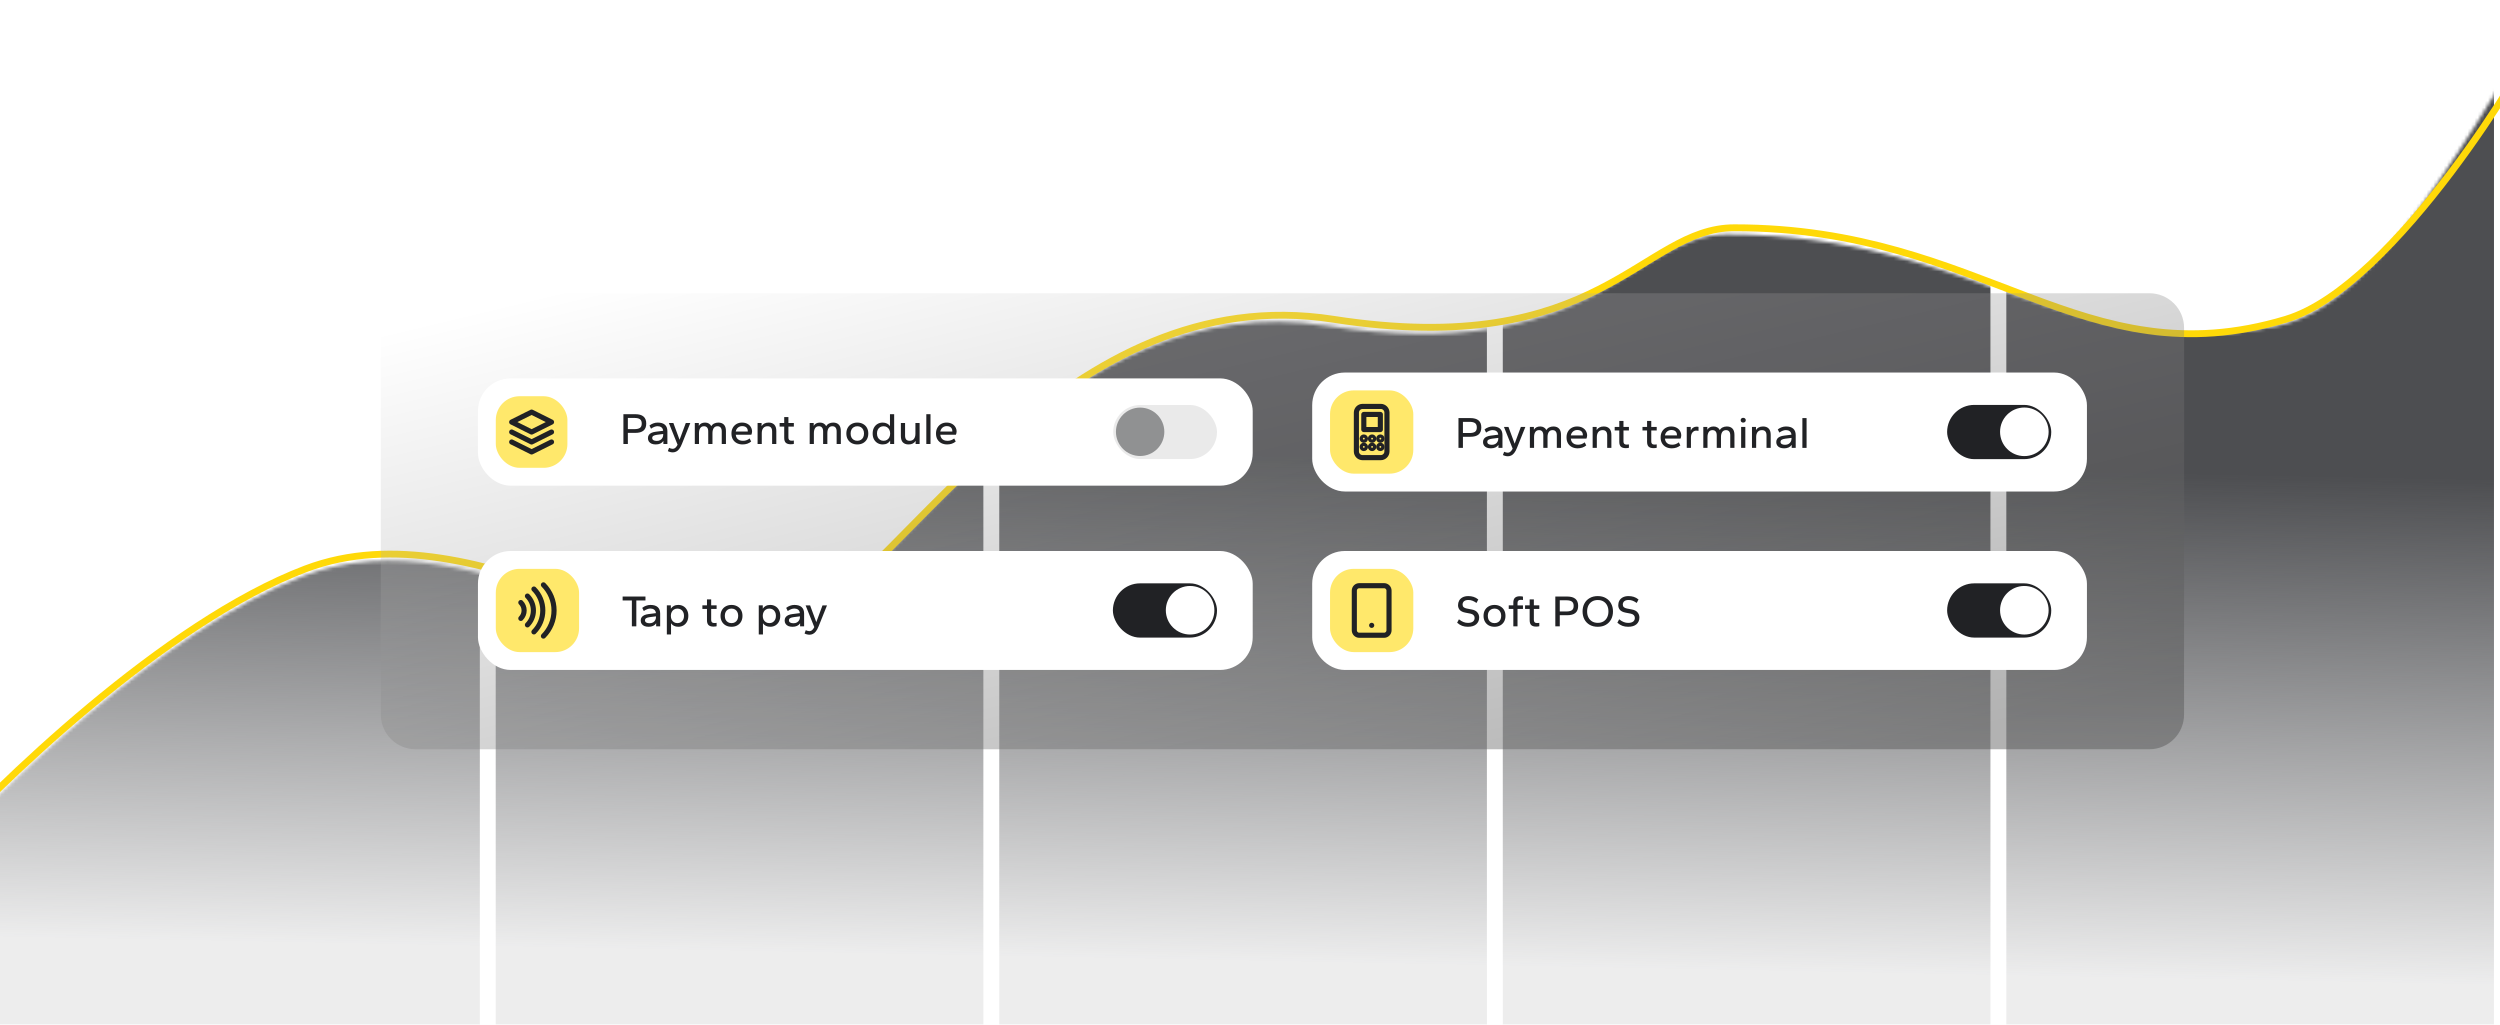 <svg fill="none" height="300" viewBox="0 0 732 300" width="732" xmlns="http://www.w3.org/2000/svg" xmlns:xlink="http://www.w3.org/1999/xlink"><filter id="a" color-interpolation-filters="sRGB" filterUnits="userSpaceOnUse" height="54.858" width="54.858" x="565.298" y="99.004"><feFlood flood-opacity="0" result="BackgroundImageFix"/><feColorMatrix in="SourceAlpha" result="hardAlpha" type="matrix" values="0 0 0 0 0 0 0 0 0 0 0 0 0 0 0 0 0 0 127 0"/><feOffset/><feGaussianBlur stdDeviation="10.159"/><feComposite in2="hardAlpha" operator="out"/><feColorMatrix type="matrix" values="0 0 0 0 0 0 0 0 0 0 0 0 0 0 0 0 0 0 0.06 0"/><feBlend in2="BackgroundImageFix" mode="normal" result="effect1_dropShadow_1043_28564"/><feBlend in="SourceGraphic" in2="effect1_dropShadow_1043_28564" mode="normal" result="shape"/></filter><filter id="b" color-interpolation-filters="sRGB" filterUnits="userSpaceOnUse" height="54.858" width="54.858" x="321.035" y="151.253"><feFlood flood-opacity="0" result="BackgroundImageFix"/><feColorMatrix in="SourceAlpha" result="hardAlpha" type="matrix" values="0 0 0 0 0 0 0 0 0 0 0 0 0 0 0 0 0 0 127 0"/><feOffset/><feGaussianBlur stdDeviation="10.159"/><feComposite in2="hardAlpha" operator="out"/><feColorMatrix type="matrix" values="0 0 0 0 0 0 0 0 0 0 0 0 0 0 0 0 0 0 0.06 0"/><feBlend in2="BackgroundImageFix" mode="normal" result="effect1_dropShadow_1043_28564"/><feBlend in="SourceGraphic" in2="effect1_dropShadow_1043_28564" mode="normal" result="shape"/></filter><filter id="c" color-interpolation-filters="sRGB" filterUnits="userSpaceOnUse" height="54.858" width="54.858" x="565.298" y="151.253"><feFlood flood-opacity="0" result="BackgroundImageFix"/><feColorMatrix in="SourceAlpha" result="hardAlpha" type="matrix" values="0 0 0 0 0 0 0 0 0 0 0 0 0 0 0 0 0 0 127 0"/><feOffset/><feGaussianBlur stdDeviation="10.159"/><feComposite in2="hardAlpha" operator="out"/><feColorMatrix type="matrix" values="0 0 0 0 0 0 0 0 0 0 0 0 0 0 0 0 0 0 0.06 0"/><feBlend in2="BackgroundImageFix" mode="normal" result="effect1_dropShadow_1043_28564"/><feBlend in="SourceGraphic" in2="effect1_dropShadow_1043_28564" mode="normal" result="shape"/></filter><linearGradient id="d" gradientUnits="userSpaceOnUse" x1="295.502" x2="298.363" y1="280.529" y2="131.972"><stop offset="0" stop-color="#4d4e51" stop-opacity=".1"/><stop offset="1" stop-color="#4d4e51"/></linearGradient><linearGradient id="e" gradientUnits="userSpaceOnUse" x1="136.431" x2="187.813" y1="91.307" y2="305.817"><stop offset="0" stop-opacity="0"/><stop offset="1"/></linearGradient><clipPath id="f"><path d="m0 0h732v300h-732z"/></clipPath><clipPath id="g"><path d="m148.653 119.497h14v14h-14z"/></clipPath><clipPath id="h"><path d="m570.116 118.555h30.489v15.885h-30.489z"/></clipPath><clipPath id="i"><path d="m148.653 173.521c0-1.923 1.56-3.483 3.484-3.483h13.933v17.417h-17.417z"/></clipPath><clipPath id="j"><path d="m325.853 170.804h30.489v15.885h-30.489z"/></clipPath><clipPath id="k"><path d="m392.917 173.521c0-1.923 1.559-3.483 3.483-3.483h13.933v17.417h-17.416z"/></clipPath><clipPath id="l"><path d="m570.116 170.804h30.489v15.885h-30.489z"/></clipPath><mask id="m" height="501" maskUnits="userSpaceOnUse" width="794" x="-21" y="0"><path d="m88.989 168.552c-40.927 15.591-90.137 63.34-109.626 85.266v246.346l793.271-5.227-25.892-494.476c-31.669 53.595-54.115 89.752-80.392 95.008-60.903 12.181-87.7-26.797-160.784-26.797-27.237 0-38.978 38.977-116.934 26.797-77.956-12.181-124.242 73.083-156.588 90.137-32.345 17.054-91.897-36.542-143.055-17.054z" fill="#d9d9d9"/></mask><g clip-path="url(#f)"><g fill="url(#d)" mask="url(#m)"><path d="m-2.289-20.051c0-7.732 7.289-14 16.281-14h110.221c8.992 0 16.282 6.268 16.282 14v490c0 7.732-7.29 14-16.282 14h-110.221c-8.992 0-16.281-6.268-16.281-14z"/><path d="m145.147-20.051c0-7.732 7.289-14 16.281-14h110.221c8.992 0 16.281 6.268 16.281 14v490c0 7.732-7.289 14-16.281 14h-110.221c-8.992 0-16.281-6.268-16.281-14z"/><path d="m292.582-20.051c0-7.732 7.29-14 16.282-14h110.22c8.992 0 16.282 6.268 16.282 14v490c0 7.732-7.29 14-16.282 14h-110.22c-8.992 0-16.282-6.268-16.282-14z"/><path d="m440.018-20.051c0-7.732 7.289-14 16.281-14h110.221c8.992 0 16.281 6.268 16.281 14v490c0 7.732-7.289 14-16.281 14h-110.221c-8.992 0-16.281-6.268-16.281-14z"/><path d="m587.453-20.051c0-7.732 7.29-14 16.282-14h110.221c8.992 0 16.281 6.268 16.281 14v490c0 7.732-7.289 14-16.281 14h-110.221c-8.992 0-16.282-6.268-16.282-14z"/></g><path d="m742.499 13.461c0-.552-.448-1-1-1-.553 0-1 .448-1 1zm-762.39 239.035c9.756-10.929 26.97-28.313 46.87-44.906 19.915-16.606 42.444-32.355 62.838-40.09l-.709-1.87c-20.71 7.855-43.444 23.776-63.41 40.424-19.981 16.66-37.265 34.114-47.081 45.11zm109.708-84.996c25.303-9.597 52.758-1.224 78.24 7.624 12.679 4.402 24.887 8.924 35.944 11.262 11.057 2.339 21.169 2.544 29.6-1.882l-.929-1.771c-7.812 4.101-17.357 4.002-28.257 1.697-10.899-2.306-22.946-6.767-35.702-11.196-25.388-8.815-53.528-17.495-79.605-7.604zm143.784 17.004c8.282-4.348 17.386-12.994 27.512-23.171 10.17-10.222 21.434-22.058 34.131-32.988 25.387-21.855 56.29-39.898 95.004-33.875l.307-1.976c-39.579-6.158-71.066 12.341-96.616 34.336-12.773 10.996-24.115 22.912-34.244 33.093-10.173 10.225-19.062 18.632-27.023 22.811zm156.647-90.034c39.347 6.121 62.082-.608 78.429-8.927 4.072-2.073 7.738-4.239 11.148-6.313 3.42-2.08 6.558-4.052 9.625-5.773 6.12-3.433 11.806-5.772 18.391-5.772v-2c-7.093 0-13.139 2.533-19.369 6.028-3.109 1.743-6.301 3.749-9.687 5.808-3.396 2.066-7.011 4.201-11.015 6.239-15.961 8.123-38.269 14.793-77.215 8.734zm117.593-26.785c36.485 0 61.75 11.105 85.517 20.061 23.781 8.961 46.064 15.76 76.25 6.693l-.575-1.915c-29.534 8.871-51.291 2.272-74.97-6.65-23.693-8.927-49.307-20.189-86.222-20.189zm161.767 26.754c8.309-2.496 17-8.703 25.32-16.528 8.339-7.841 16.388-17.386 23.408-26.672 7.022-9.289 13.03-18.34 17.283-25.206 2.127-3.433 3.818-6.324 4.98-8.431.581-1.052 1.034-1.917 1.345-2.559.154-.32.28-.597.369-.822.044-.112.085-.224.116-.329.024-.083.07-.247.07-.431h-2c0-.117.025-.182.011-.134-.007.025-.024.076-.056.156-.064.16-.166.389-.311.689-.289.597-.723 1.427-1.295 2.464-1.142 2.071-2.816 4.933-4.929 8.344-4.226 6.822-10.199 15.821-17.178 25.053-6.982 9.235-14.956 18.684-23.183 26.421-8.245 7.753-16.662 13.708-24.525 16.07z" fill="#ffd908"/><path d="m111.5 96.019c0-5.611 4.549-10.159 10.159-10.159h507.682c5.61 0 10.159 4.548 10.159 10.159v113.207c0 5.61-4.549 10.159-10.159 10.159h-507.682c-5.61 0-10.159-4.549-10.159-10.159z" fill="#fff" fill-opacity=".2"/><path d="m111.5 96.019c0-5.611 4.549-10.159 10.159-10.159h507.682c5.61 0 10.159 4.548 10.159 10.159v113.207c0 5.61-4.549 10.159-10.159 10.159h-507.682c-5.61 0-10.159-4.549-10.159-10.159z" fill="url(#e)" fill-opacity=".3"/><rect fill="#fff" height="31.416" rx="9.579" width="226.847" x="139.945" y="110.789"/><rect fill="#ffe86b" height="20.967" rx="6.967" width="20.967" x="145.17" y="116.014"/><g clip-path="url(#g)" stroke="#212225" stroke-linecap="round" stroke-linejoin="round" stroke-width="1.5"><path d="m149.82 129.414 5.833 2.917 5.833-2.917"/><path d="m155.653 120.664-5.833 2.917 5.833 2.916 5.833-2.916z"/><path d="m149.82 126.497 5.833 2.917 5.833-2.917"/></g><path d="m182.532 130.001v-8.726h3.474c1.071 0 1.873.227 2.404.68.54.452.81 1.14.81 2.063 0 .924-.27 1.612-.81 2.064-.531.444-1.333.667-2.404.667h-2.168v3.252zm1.306-4.35h1.92c.697 0 1.228-.117 1.594-.352.366-.244.548-.671.548-1.281 0-.609-.178-1.036-.535-1.28-.349-.243-.884-.365-1.607-.365h-1.92z" fill="#212225"/><path d="m192.003 130.132c-.453 0-.853-.07-1.202-.209-.339-.148-.605-.357-.797-.627-.191-.279-.287-.61-.287-.993 0-.392.096-.718.287-.98.192-.261.462-.466.81-.614.349-.148.745-.248 1.189-.3l2.168-.274c-.052-.462-.226-.802-.522-1.019-.296-.218-.662-.327-1.097-.327-.296 0-.606.061-.928.183-.313.113-.649.296-1.006.549l-.457-.928c.34-.27.714-.479 1.124-.627.409-.157.836-.235 1.28-.235.94 0 1.65.213 2.129.64s.718 1.058.718 1.894v3.736h-1.175v-.888c-.227.339-.532.596-.915.77-.374.166-.814.249-1.319.249zm.287-1.032c.41 0 .754-.083 1.032-.248.288-.166.501-.384.64-.654.148-.27.222-.553.222-.849v-.274l-1.828.235c-.453.061-.797.161-1.032.301-.235.13-.353.344-.353.64 0 .27.113.479.34.627.235.148.561.222.979.222z" fill="#212225"/><path d="m197.008 132.457c-.261 0-.522-.035-.784-.105-.261-.061-.487-.148-.679-.261l.353-.954c.183.088.361.153.535.196.174.053.34.079.497.079.191 0 .37-.039.535-.118.166-.078.322-.204.47-.379.157-.174.31-.405.458-.692l-2.548-6.361h1.32l1.815 4.911 1.816-4.911h1.319l-2.455 6.139c-.253.636-.523 1.132-.81 1.489-.279.357-.575.605-.888.745-.305.148-.623.222-.954.222z" fill="#212225"/><path d="m203.438 130.001v-6.139h1.176v.823c.174-.305.413-.54.718-.706.314-.165.688-.248 1.123-.248.436 0 .806.096 1.111.287.313.183.548.44.705.771.192-.348.466-.609.823-.784.357-.182.766-.274 1.228-.274.697 0 1.241.2 1.633.601.4.401.601 1.028.601 1.881v3.788h-1.228v-3.631c0-.549-.109-.945-.327-1.189-.209-.252-.518-.379-.927-.379-.479 0-.845.183-1.098.549-.243.366-.365.866-.365 1.502v3.148h-1.241v-3.631c0-.549-.109-.945-.327-1.189-.209-.252-.518-.379-.927-.379-.479 0-.841.183-1.084.549-.244.366-.366.866-.366 1.502v3.148z" fill="#212225"/><path d="m217.436 130.132c-.618 0-1.175-.122-1.672-.366-.487-.253-.875-.614-1.162-1.084-.288-.479-.431-1.063-.431-1.751 0-.653.135-1.219.405-1.698.278-.479.648-.849 1.11-1.11.47-.261.993-.392 1.567-.392.601 0 1.124.118 1.568.353s.784.553 1.019.953c.244.392.366.841.366 1.346 0 .148-.022.309-.066.483-.035.174-.082.314-.143.418h-4.572c.043.392.152.723.326.993.183.261.427.461.732.601.305.13.657.196 1.058.196.4 0 .753-.061 1.058-.183.313-.122.614-.292.901-.51l.444.902c-.339.278-.722.492-1.149.64-.418.139-.871.209-1.359.209zm-2.011-3.788h3.514c.008-.027.013-.048.013-.066 0-.017 0-.039 0-.065 0-.296-.061-.549-.183-.758-.122-.217-.305-.387-.549-.509s-.553-.183-.927-.183c-.305 0-.588.065-.849.196-.253.122-.471.3-.654.536-.174.226-.296.509-.365.849z" fill="#212225"/><path d="m221.82 130.001v-6.139h1.175v.914c.183-.322.449-.575.797-.758.348-.191.771-.287 1.267-.287.706 0 1.254.2 1.646.601.401.401.601 1.028.601 1.881v3.788h-1.228v-3.631c0-.549-.113-.945-.34-1.189-.217-.252-.553-.379-1.005-.379-.54 0-.958.183-1.254.549-.288.366-.431.866-.431 1.502v3.148z" fill="#212225"/><path d="m231.498 130.079c-.636 0-1.11-.148-1.424-.444-.305-.304-.457-.775-.457-1.41v-3.318h-1.346v-1.045h1.346v-1.751h1.228v1.751h1.593v1.045h-1.593v3.213c0 .305.074.536.222.692.148.148.374.222.679.222.105 0 .227-.004.366-.013.139-.008.248-.021.326-.039v.993c-.113.035-.256.061-.431.078-.165.018-.335.026-.509.026z" fill="#212225"/><path d="m237.076 130.001v-6.139h1.176v.823c.174-.305.413-.54.718-.706.314-.165.688-.248 1.124-.248.435 0 .805.096 1.11.287.313.183.548.44.705.771.192-.348.466-.609.823-.784.357-.182.766-.274 1.228-.274.697 0 1.241.2 1.633.601.4.401.601 1.028.601 1.881v3.788h-1.228v-3.631c0-.549-.109-.945-.327-1.189-.209-.252-.518-.379-.927-.379-.479 0-.845.183-1.097.549-.244.366-.366.866-.366 1.502v3.148h-1.241v-3.631c0-.549-.109-.945-.327-1.189-.209-.252-.518-.379-.927-.379-.479 0-.84.183-1.084.549s-.366.866-.366 1.502v3.148z" fill="#212225"/><path d="m251.022 130.132c-.627 0-1.184-.131-1.672-.392-.487-.27-.866-.645-1.136-1.124s-.405-1.04-.405-1.685c0-.644.135-1.206.405-1.685s.649-.849 1.136-1.11c.488-.27 1.045-.405 1.672-.405.636 0 1.193.135 1.672.405.488.261.867.631 1.137 1.11s.405 1.041.405 1.685c0 .645-.135 1.206-.405 1.685s-.649.854-1.137 1.124c-.479.261-1.036.392-1.672.392zm0-1.071c.392 0 .736-.088 1.032-.262s.523-.418.679-.731c.166-.322.249-.701.249-1.137 0-.435-.083-.809-.249-1.123-.156-.322-.383-.57-.679-.745-.296-.174-.64-.261-1.032-.261s-.736.087-1.032.261c-.296.175-.527.423-.692.745-.157.314-.235.688-.235 1.123 0 .436.078.815.235 1.137.165.313.396.557.692.731s.64.262 1.032.262z" fill="#212225"/><path d="m258.453 130.132c-.558 0-1.058-.131-1.502-.392-.445-.261-.797-.632-1.058-1.11-.253-.479-.379-1.045-.379-1.699 0-.661.126-1.227.379-1.698.261-.479.613-.849 1.058-1.11.444-.261.944-.392 1.502-.392.487 0 .914.096 1.28.287.366.183.649.432.849.745v-3.488h1.228v8.726h-1.176v-.98c-.191.331-.474.601-.849.81-.374.201-.818.301-1.332.301zm.248-1.071c.383 0 .718-.088 1.006-.262.287-.174.514-.418.679-.731.165-.322.248-.701.248-1.137 0-.435-.083-.809-.248-1.123-.165-.322-.392-.57-.679-.745-.288-.174-.619-.261-.993-.261-.383 0-.723.087-1.019.261-.287.175-.514.423-.679.745-.157.314-.235.688-.235 1.123 0 .436.082.815.248 1.137.165.313.392.557.679.731.288.174.618.262.993.262z" fill="#212225"/><path d="m266.022 130.132c-.706 0-1.259-.201-1.659-.601-.392-.401-.588-1.028-.588-1.881v-3.788h1.228v3.631c0 .549.109.949.326 1.202.227.244.566.366 1.019.366.54 0 .954-.183 1.241-.549.296-.366.444-.867.444-1.502v-3.148h1.228v6.139h-1.175v-.914c-.183.322-.449.579-.797.77-.349.183-.771.275-1.267.275z" fill="#212225"/><path d="m271.225 130.001v-8.726h1.227v8.726z" fill="#212225"/><path d="m277.327 130.132c-.618 0-1.176-.122-1.672-.366-.488-.253-.875-.614-1.163-1.084-.287-.479-.431-1.063-.431-1.751 0-.653.135-1.219.405-1.698.279-.479.649-.849 1.11-1.11.471-.261.993-.392 1.568-.392.601 0 1.123.118 1.567.353.445.235.784.553 1.019.953.244.392.366.841.366 1.346 0 .148-.022.309-.065.483-.035.174-.083.314-.144.418h-4.572c.044.392.153.723.327.993.183.261.427.461.731.601.305.13.658.196 1.058.196.401 0 .754-.061 1.058-.183.314-.122.614-.292.902-.51l.444.902c-.34.278-.723.492-1.15.64-.418.139-.87.209-1.358.209zm-2.012-3.788h3.514c.009-.027.013-.048.013-.066 0-.017 0-.039 0-.065 0-.296-.061-.549-.183-.758-.122-.217-.305-.387-.548-.509-.244-.122-.553-.183-.928-.183-.305 0-.588.065-.849.196-.252.122-.47.3-.653.536-.174.226-.296.509-.366.849z" fill="#212225"/><rect fill="#eaeaea" height="15.831" rx="7.915" width="30.385" x="325.954" y="118.581"/><circle cx="333.832" cy="126.432" fill="#909192" r="7.086"/><rect fill="#fff" height="34.833" rx="9.579" width="226.847" x="384.208" y="109.081"/><rect fill="#ffe86b" height="24.383" rx="6.967" width="24.383" x="389.433" y="114.306"/><path d="m397.149 120.812c0-1.003.812-1.815 1.814-1.815h5.323c1.002 0 1.815.812 1.815 1.815v11.371c0 1.002-.813 1.814-1.815 1.814h-5.323c-1.002 0-1.814-.812-1.814-1.814z" stroke="#212225" stroke-linecap="round" stroke-linejoin="round" stroke-width="1.5"/><path d="m399.326 121.352h4.839v4.419h-4.839z" stroke="#212225" stroke-linecap="round" stroke-linejoin="round" stroke-width="1.5"/><path d="m399.81 128.433c0 .267-.216.483-.484.483-.267 0-.484-.216-.484-.483 0-.268.217-.484.484-.484.268 0 .484.216.484.484z" stroke="#212225" stroke-linecap="round" stroke-linejoin="round" stroke-width="1.5"/><path d="m399.81 130.852c0 .267-.216.484-.484.484-.267 0-.484-.217-.484-.484s.217-.484.484-.484c.268 0 .484.217.484.484z" stroke="#212225" stroke-linecap="round" stroke-linejoin="round" stroke-width="1.5"/><path d="m402.23 128.433c0 .267-.217.483-.484.483-.268 0-.484-.216-.484-.483 0-.268.216-.484.484-.484.267 0 .484.216.484.484z" stroke="#212225" stroke-linecap="round" stroke-linejoin="round" stroke-width="1.5"/><path d="m402.23 130.852c0 .267-.217.484-.484.484-.268 0-.484-.217-.484-.484s.216-.484.484-.484c.267 0 .484.217.484.484z" stroke="#212225" stroke-linecap="round" stroke-linejoin="round" stroke-width="1.5"/><path d="m404.649 128.433c0 .267-.217.483-.484.483s-.484-.216-.484-.483c0-.268.217-.484.484-.484s.484.216.484.484z" stroke="#212225" stroke-linecap="round" stroke-linejoin="round" stroke-width="1.5"/><path d="m404.649 130.852c0 .267-.217.484-.484.484s-.484-.217-.484-.484.217-.484.484-.484.484.217.484.484z" stroke="#212225" stroke-linecap="round" stroke-linejoin="round" stroke-width="1.5"/><g fill="#212225"><path d="m427.041 131.141v-8.726h3.474c1.071 0 1.872.227 2.404.68.54.452.809 1.14.809 2.063s-.269 1.611-.809 2.064c-.532.444-1.333.666-2.404.666h-2.168v3.253zm1.306-4.35h1.92c.697 0 1.228-.117 1.594-.352.365-.244.548-.671.548-1.281 0-.609-.178-1.036-.535-1.28-.349-.244-.884-.365-1.607-.365h-1.92z"/><path d="m436.512 131.272c-.453 0-.854-.07-1.202-.209-.34-.148-.605-.357-.797-.627-.191-.279-.287-.61-.287-.993 0-.392.096-.719.287-.98.192-.261.462-.466.81-.614s.745-.248 1.189-.3l2.168-.275c-.052-.461-.226-.801-.522-1.018-.296-.218-.662-.327-1.098-.327-.296 0-.605.061-.927.183-.314.113-.649.296-1.006.549l-.457-.928c.34-.27.714-.479 1.123-.627.41-.157.836-.235 1.28-.235.941 0 1.651.213 2.13.64s.718 1.058.718 1.894v3.736h-1.176v-.888c-.226.339-.531.596-.914.77-.374.166-.814.249-1.319.249zm.287-1.032c.409 0 .753-.083 1.032-.249.287-.165.501-.383.64-.653.148-.27.222-.553.222-.849v-.274l-1.829.235c-.452.061-.796.161-1.031.301-.236.13-.353.344-.353.64 0 .27.113.479.339.627.236.148.562.222.98.222z"/><path d="m441.517 133.597c-.261 0-.523-.035-.784-.105-.261-.061-.488-.148-.679-.261l.353-.954c.182.087.361.153.535.196.174.053.34.079.496.079.192 0 .371-.039.536-.118.165-.078.322-.205.47-.379.157-.174.309-.405.457-.692l-2.547-6.361h1.32l1.815 4.911 1.816-4.911h1.319l-2.456 6.139c-.252.636-.522 1.132-.809 1.489-.279.357-.575.605-.889.745-.304.148-.622.222-.953.222z"/><path d="m447.947 131.141v-6.139h1.175v.823c.175-.305.414-.54.719-.706.313-.165.688-.248 1.123-.248.436 0 .806.096 1.11.287.314.183.549.44.706.771.191-.348.466-.61.823-.784.357-.183.766-.274 1.228-.274.696 0 1.241.2 1.632.601.401.4.601 1.027.601 1.881v3.788h-1.228v-3.631c0-.549-.108-.945-.326-1.189-.209-.253-.518-.379-.928-.379-.479 0-.844.183-1.097.549-.244.365-.366.866-.366 1.502v3.148h-1.24v-3.631c0-.549-.109-.945-.327-1.189-.209-.253-.518-.379-.927-.379-.479 0-.841.183-1.085.549-.243.365-.365.866-.365 1.502v3.148z"/><path d="m461.945 131.272c-.618 0-1.175-.122-1.672-.366-.488-.253-.875-.614-1.162-1.084-.288-.479-.431-1.063-.431-1.751 0-.653.135-1.219.404-1.698.279-.479.649-.849 1.111-1.11.47-.261.993-.392 1.567-.392.601 0 1.124.118 1.568.353s.783.553 1.019.953c.243.392.365.841.365 1.346 0 .148-.021.309-.065.483-.035.174-.083.313-.144.418h-4.571c.043.392.152.723.326.993.183.261.427.461.732.601.304.13.657.196 1.058.196.4 0 .753-.061 1.058-.183.313-.122.614-.292.901-.51l.444.902c-.34.278-.723.492-1.149.64-.418.139-.871.209-1.359.209zm-2.011-3.789h3.513c.009-.026.013-.047.013-.065 0-.017 0-.039 0-.065 0-.296-.061-.549-.182-.758-.122-.217-.305-.387-.549-.509s-.553-.183-.928-.183c-.304 0-.587.065-.849.196-.252.122-.47.3-.653.535-.174.227-.296.51-.365.849z"/><path d="m466.328 131.141v-6.139h1.176v.914c.183-.322.449-.575.797-.758.348-.191.771-.287 1.267-.287.705 0 1.254.2 1.646.601.4.4.601 1.027.601 1.881v3.788h-1.228v-3.631c0-.549-.113-.945-.34-1.189-.218-.253-.553-.379-1.006-.379-.54 0-.958.183-1.254.549-.287.365-.431.866-.431 1.502v3.148z"/><path d="m476.007 131.219c-.636 0-1.111-.148-1.424-.444-.305-.305-.457-.775-.457-1.411v-3.317h-1.346v-1.045h1.346v-1.751h1.228v1.751h1.593v1.045h-1.593v3.213c0 .305.074.536.222.692.148.148.374.222.679.222.104 0 .226-.004.366-.013.139-.008.248-.021.326-.039v.993c-.113.035-.257.061-.431.078-.165.018-.335.026-.509.026z"/><path d="m484.145 131.219c-.636 0-1.11-.148-1.424-.444-.304-.305-.457-.775-.457-1.411v-3.317h-1.345v-1.045h1.345v-1.751h1.228v1.751h1.594v1.045h-1.594v3.213c0 .305.074.536.222.692.148.148.375.222.679.222.105 0 .227-.004.366-.013.139-.008.248-.021.327-.039v.993c-.114.035-.257.061-.431.078-.166.018-.336.026-.51.026z"/><path d="m489.499 131.272c-.619 0-1.176-.122-1.672-.366-.488-.253-.876-.614-1.163-1.084-.287-.479-.431-1.063-.431-1.751 0-.653.135-1.219.405-1.698.279-.479.649-.849 1.11-1.11.47-.261.993-.392 1.568-.392.601 0 1.123.118 1.567.353s.784.553 1.019.953c.244.392.366.841.366 1.346 0 .148-.022.309-.065.483-.035.174-.083.313-.144.418h-4.572c.044.392.152.723.327.993.182.261.426.461.731.601.305.13.658.196 1.058.196.401 0 .753-.061 1.058-.183.314-.122.614-.292.901-.51l.445.902c-.34.278-.723.492-1.15.64-.418.139-.871.209-1.358.209zm-2.012-3.789h3.514c.008-.026.013-.047.013-.065 0-.017 0-.039 0-.065 0-.296-.061-.549-.183-.758-.122-.217-.305-.387-.549-.509-.243-.122-.553-.183-.927-.183-.305 0-.588.065-.849.196-.253.122-.47.3-.653.535-.174.227-.296.51-.366.849z"/><path d="m493.882 131.141v-6.139h1.176v1.084c.165-.383.396-.671.692-.862.305-.201.644-.301 1.019-.301.122 0 .231.009.326.026.105.009.183.027.235.053v1.162c-.113-.026-.23-.043-.352-.052-.113-.017-.227-.026-.34-.026-.435 0-.801.183-1.097.548-.288.357-.431.871-.431 1.542v2.965z"/><path d="m498.729 131.141v-6.139h1.176v.823c.174-.305.414-.54.718-.706.314-.165.688-.248 1.124-.248.435 0 .805.096 1.11.287.314.183.549.44.705.771.192-.348.466-.61.823-.784.357-.183.767-.274 1.228-.274.697 0 1.241.2 1.633.601.401.4.601 1.027.601 1.881v3.788h-1.228v-3.631c0-.549-.109-.945-.327-1.189-.209-.253-.518-.379-.927-.379-.479 0-.845.183-1.097.549-.244.365-.366.866-.366 1.502v3.148h-1.241v-3.631c0-.549-.109-.945-.326-1.189-.209-.253-.519-.379-.928-.379-.479 0-.84.183-1.084.549-.244.365-.366.866-.366 1.502v3.148z"/><path d="m509.802 131.141v-6.139h1.228v6.139zm.601-7.406c-.218 0-.397-.066-.536-.196-.131-.131-.196-.301-.196-.51s.065-.374.196-.496c.139-.131.318-.196.536-.196.226 0 .409.065.548.196.14.122.209.287.209.496s-.069.379-.209.51c-.139.13-.322.196-.548.196z"/><path d="m512.978 131.141v-6.139h1.176v.914c.183-.322.448-.575.796-.758.349-.191.771-.287 1.267-.287.706 0 1.254.2 1.646.601.401.4.601 1.027.601 1.881v3.788h-1.228v-3.631c0-.549-.113-.945-.339-1.189-.218-.253-.553-.379-1.006-.379-.54 0-.958.183-1.254.549-.287.365-.431.866-.431 1.502v3.148z"/><path d="m522.374 131.272c-.453 0-.853-.07-1.202-.209-.339-.148-.605-.357-.797-.627-.191-.279-.287-.61-.287-.993 0-.392.096-.719.287-.98.192-.261.462-.466.81-.614.349-.148.745-.248 1.189-.3l2.168-.275c-.052-.461-.226-.801-.522-1.018-.296-.218-.662-.327-1.097-.327-.297 0-.606.061-.928.183-.313.113-.649.296-1.006.549l-.457-.928c.34-.27.714-.479 1.124-.627.409-.157.836-.235 1.28-.235.94 0 1.65.213 2.129.64s.718 1.058.718 1.894v3.736h-1.175v-.888c-.227.339-.532.596-.915.77-.374.166-.814.249-1.319.249zm.287-1.032c.41 0 .754-.083 1.032-.249.288-.165.501-.383.64-.653.148-.27.222-.553.222-.849v-.274l-1.828.235c-.453.061-.797.161-1.032.301-.235.13-.353.344-.353.64 0 .27.113.479.34.627.235.148.561.222.979.222z"/><path d="m527.737 131.141v-8.726h1.228v8.726z"/></g><g clip-path="url(#h)"><rect fill="#212225" height="15.885" rx="7.943" width="30.489" x="570.116" y="118.555"/><g filter="url(#a)"><circle cx="592.727" cy="126.433" fill="#fff" r="7.11"/></g></g><rect fill="#fff" height="34.833" rx="9.579" width="226.847" x="139.945" y="161.33"/><rect fill="#ffe86b" height="24.383" rx="6.967" width="24.383" x="145.17" y="166.555"/><g clip-path="url(#i)"><path d="m159.117 171.246c1.989 1.989 3.106 4.687 3.106 7.5s-1.117 5.511-3.106 7.5m-2.783-13.773c1.664 1.664 2.599 3.92 2.599 6.273s-.935 4.609-2.599 6.273m-1.901-10.491c1.119 1.118 1.748 2.636 1.748 4.218 0 1.583-.629 3.1-1.748 4.219m-1.933-6.544c.616.616.963 1.453.963 2.325s-.347 1.708-.963 2.325" stroke="#212225" stroke-linecap="round" stroke-linejoin="round" stroke-width="1.5"/></g><path d="m185.01 183.391v-7.576h-2.704v-1.15h6.688v1.15h-2.678v7.576z" fill="#212225"/><path d="m189.888 183.521c-.453 0-.854-.069-1.202-.209-.34-.148-.605-.357-.797-.627-.191-.278-.287-.609-.287-.992 0-.392.096-.719.287-.98.192-.261.462-.466.81-.614s.745-.248 1.189-.3l2.168-.275c-.052-.461-.226-.801-.522-1.019-.296-.217-.662-.326-1.098-.326-.296 0-.605.061-.927.183-.314.113-.649.296-1.006.548l-.457-.927c.34-.27.714-.479 1.123-.627.41-.157.836-.235 1.28-.235.941 0 1.651.213 2.13.64s.718 1.058.718 1.894v3.736h-1.176v-.889c-.226.34-.531.597-.914.771-.374.166-.814.248-1.319.248zm.287-1.032c.409 0 .753-.082 1.032-.248.287-.165.501-.383.64-.653.148-.27.222-.553.222-.849v-.274l-1.829.235c-.452.061-.796.161-1.032.3-.235.131-.352.344-.352.64 0 .27.113.479.339.627.236.148.562.222.98.222z" fill="#212225"/><path d="m195.251 185.768v-8.517h1.175v.98c.192-.331.475-.596.849-.797.375-.209.819-.313 1.333-.313.557 0 1.058.13 1.502.392.444.261.792.631 1.045 1.11.261.47.392 1.036.392 1.698 0 .653-.131 1.219-.392 1.698-.253.479-.601.849-1.045 1.11-.444.262-.945.392-1.502.392-.488 0-.915-.091-1.28-.274-.366-.192-.649-.444-.849-.758v3.279zm3.109-3.318c.374 0 .705-.087.992-.261.288-.174.514-.418.68-.732.165-.322.248-.701.248-1.136s-.083-.81-.248-1.123c-.157-.323-.384-.571-.68-.745-.287-.174-.618-.261-.992-.261-.384 0-.719.087-1.006.261-.288.174-.514.422-.679.745-.166.313-.249.688-.249 1.123s.083.814.249 1.136c.165.314.391.558.679.732.287.174.622.261 1.006.261z" fill="#212225"/><path d="m208.883 183.469c-.635 0-1.11-.148-1.423-.444-.305-.305-.458-.775-.458-1.411v-3.318h-1.345v-1.045h1.345v-1.75h1.228v1.75h1.594v1.045h-1.594v3.214c0 .305.074.535.222.692.148.148.375.222.68.222.104 0 .226-.004.365-.013.14-.009.249-.022.327-.039v.993c-.113.034-.257.061-.431.078-.166.017-.335.026-.51.026z" fill="#212225"/><path d="m214.185 183.521c-.627 0-1.185-.13-1.672-.392-.488-.269-.867-.644-1.137-1.123s-.405-1.041-.405-1.685.135-1.206.405-1.685.649-.849 1.137-1.11c.487-.27 1.045-.405 1.672-.405.635 0 1.193.135 1.672.405.487.261.866.631 1.136 1.11s.405 1.041.405 1.685-.135 1.206-.405 1.685-.649.854-1.136 1.123c-.479.262-1.037.392-1.672.392zm0-1.071c.391 0 .735-.087 1.032-.261.296-.174.522-.418.679-.732.165-.322.248-.701.248-1.136s-.083-.81-.248-1.123c-.157-.323-.383-.571-.679-.745-.297-.174-.641-.261-1.032-.261-.392 0-.736.087-1.032.261s-.527.422-.693.745c-.156.313-.235.688-.235 1.123s.079.814.235 1.136c.166.314.397.558.693.732s.64.261 1.032.261z" fill="#212225"/><path d="m222.166 185.768v-8.517h1.176v.98c.192-.331.475-.596.849-.797.375-.209.819-.313 1.332-.313.558 0 1.058.13 1.503.392.444.261.792.631 1.045 1.11.261.47.391 1.036.391 1.698 0 .653-.13 1.219-.391 1.698-.253.479-.601.849-1.045 1.11-.445.262-.945.392-1.503.392-.487 0-.914-.091-1.28-.274-.365-.192-.648-.444-.849-.758v3.279zm3.109-3.318c.375 0 .706-.087.993-.261s.514-.418.679-.732c.166-.322.248-.701.248-1.136s-.082-.81-.248-1.123c-.157-.323-.383-.571-.679-.745-.287-.174-.618-.261-.993-.261-.383 0-.718.087-1.006.261-.287.174-.513.422-.679.745-.165.313-.248.688-.248 1.123s.083.814.248 1.136c.166.314.392.558.679.732.288.174.623.261 1.006.261z" fill="#212225"/><path d="m232.034 183.521c-.453 0-.853-.069-1.201-.209-.34-.148-.606-.357-.797-.627-.192-.278-.288-.609-.288-.992 0-.392.096-.719.288-.98.191-.261.461-.466.81-.614.348-.148.744-.248 1.188-.3l2.169-.275c-.053-.461-.227-.801-.523-1.019-.296-.217-.662-.326-1.097-.326-.296 0-.605.061-.927.183-.314.113-.649.296-1.006.548l-.457-.927c.339-.27.714-.479 1.123-.627.409-.157.836-.235 1.28-.235.94 0 1.65.213 2.129.64s.719 1.058.719 1.894v3.736h-1.176v-.889c-.226.34-.531.597-.914.771-.375.166-.815.248-1.32.248zm.288-1.032c.409 0 .753-.082 1.032-.248.287-.165.5-.383.64-.653.148-.27.222-.553.222-.849v-.274l-1.829.235c-.453.061-.797.161-1.032.3-.235.131-.353.344-.353.64 0 .27.114.479.34.627.235.148.562.222.98.222z" fill="#212225"/><path d="m237.039 185.846c-.261 0-.522-.034-.783-.104-.262-.061-.488-.148-.68-.261l.353-.954c.183.087.361.153.536.196.174.052.339.078.496.078.192 0 .37-.039.536-.117.165-.078.322-.205.47-.379.157-.174.309-.405.457-.692l-2.547-6.362h1.319l1.816 4.912 1.815-4.912h1.32l-2.456 6.14c-.253.635-.522 1.132-.81 1.489-.279.357-.575.605-.888.744-.305.148-.623.222-.954.222z" fill="#212225"/><g clip-path="url(#j)"><rect fill="#212225" height="15.885" rx="7.943" width="30.489" x="325.853" y="170.804"/><g filter="url(#b)"><circle cx="348.463" cy="178.682" fill="#fff" r="7.11"/></g></g><rect fill="#fff" height="34.833" rx="9.579" width="226.847" x="384.208" y="161.33"/><rect fill="#ffe86b" height="24.383" rx="6.967" width="24.383" x="389.433" y="166.555"/><g clip-path="url(#k)" stroke="#212225" stroke-linecap="round" stroke-linejoin="round" stroke-width="1.5"><path d="m405.253 171.489h-7.257c-.801 0-1.451.65-1.451 1.452v11.611c0 .801.65 1.451 1.451 1.451h7.257c.802 0 1.452-.65 1.452-1.451v-11.611c0-.802-.65-1.452-1.452-1.452z"/><path d="m401.625 183.101h.007"/></g><path d="m429.796 183.521c-.609 0-1.166-.091-1.672-.274-.496-.183-.988-.484-1.476-.902l.523-1.018c.47.374.914.644 1.332.809.427.166.858.249 1.293.249.636 0 1.124-.127 1.463-.379.34-.253.51-.614.51-1.084 0-.323-.105-.592-.314-.81s-.513-.366-.914-.444l-1.437-.275c-.775-.148-1.337-.413-1.685-.796-.34-.384-.509-.849-.509-1.398 0-.488.109-.932.326-1.332.218-.401.553-.723 1.006-.967s1.019-.366 1.698-.366c.523 0 1.023.074 1.502.222s.945.405 1.398.771l-.522 1.019c-.384-.27-.762-.484-1.137-.64-.374-.157-.779-.235-1.215-.235-.574 0-1.006.122-1.293.365-.287.244-.431.575-.431.993 0 .322.105.575.314.758s.513.313.914.392l1.437.274c.766.139 1.323.431 1.672.875.348.435.522.923.522 1.463 0 .819-.283 1.48-.849 1.986-.566.496-1.384.744-2.456.744z" fill="#212225"/><path d="m437.592 183.521c-.627 0-1.184-.131-1.672-.392-.488-.27-.866-.644-1.136-1.123s-.405-1.041-.405-1.685c0-.645.135-1.206.405-1.685s.648-.849 1.136-1.111c.488-.269 1.045-.404 1.672-.404.636 0 1.193.135 1.672.404.488.262.867.632 1.136 1.111.27.479.405 1.04.405 1.685 0 .644-.135 1.206-.405 1.685-.269.479-.648.853-1.136 1.123-.479.261-1.036.392-1.672.392zm0-1.071c.392 0 .736-.087 1.032-.261s.522-.418.679-.732c.166-.322.248-.701.248-1.136 0-.436-.082-.81-.248-1.124-.157-.322-.383-.57-.679-.744s-.64-.261-1.032-.261-.736.087-1.032.261-.527.422-.692.744c-.157.314-.235.688-.235 1.124 0 .435.078.814.235 1.136.165.314.396.558.692.732s.64.261 1.032.261z" fill="#212225"/><path d="m443.102 183.39v-5.094h-1.345v-1.045h1.345v-.81c0-.635.153-1.101.458-1.397.313-.305.788-.458 1.423-.458.174 0 .344.009.51.027.174.017.318.043.431.078v.993c-.079-.018-.187-.031-.327-.04-.139-.008-.261-.013-.365-.013-.305 0-.532.079-.68.236-.148.148-.222.37-.222.666v.718h1.594v1.045h-1.594v5.094z" fill="#212225"/><path d="m449.767 183.469c-.636 0-1.11-.148-1.424-.444-.305-.305-.457-.775-.457-1.411v-3.318h-1.345v-1.045h1.345v-1.75h1.228v1.75h1.593v1.045h-1.593v3.213c0 .305.074.536.222.693.148.148.374.222.679.222.105 0 .227-.004.366-.013s.248-.022.326-.039v.992c-.113.035-.256.061-.431.079-.165.017-.335.026-.509.026z" fill="#212225"/><path d="m455.397 183.39v-8.725h3.475c1.071 0 1.872.226 2.403.679.54.453.81 1.141.81 2.064s-.27 1.611-.81 2.064c-.531.444-1.332.666-2.403.666h-2.168v3.252zm1.307-4.349h1.92c.696 0 1.228-.118 1.593-.353.366-.244.549-.671.549-1.28 0-.61-.178-1.036-.536-1.28-.348-.244-.883-.366-1.606-.366h-1.92z" fill="#212225"/><path d="m467.828 183.521c-.914 0-1.707-.191-2.377-.575-.671-.392-1.185-.923-1.542-1.593-.357-.68-.535-1.455-.535-2.325 0-.871.178-1.642.535-2.312.357-.68.871-1.211 1.542-1.594.67-.392 1.463-.588 2.377-.588s1.702.196 2.364.588c.671.383 1.185.914 1.542 1.594.365.67.548 1.441.548 2.312 0 .87-.183 1.645-.548 2.325-.357.67-.871 1.201-1.542 1.593-.662.384-1.45.575-2.364.575zm0-1.149c.644 0 1.197-.14 1.659-.418.47-.279.831-.671 1.084-1.176s.379-1.089.379-1.75c0-.662-.126-1.246-.379-1.751s-.614-.897-1.084-1.175c-.462-.279-1.015-.418-1.659-.418-.636 0-1.189.139-1.659.418-.462.278-.823.67-1.084 1.175-.253.505-.379 1.089-.379 1.751 0 .661.126 1.245.379 1.75.261.505.622.897 1.084 1.176.47.278 1.023.418 1.659.418z" fill="#212225"/><path d="m476.714 183.521c-.61 0-1.167-.091-1.672-.274-.496-.183-.988-.484-1.476-.902l.522-1.018c.471.374.915.644 1.333.809.426.166.857.249 1.293.249.636 0 1.123-.127 1.463-.379.339-.253.509-.614.509-1.084 0-.323-.104-.592-.313-.81s-.514-.366-.915-.444l-1.436-.275c-.775-.148-1.337-.413-1.685-.796-.34-.384-.51-.849-.51-1.398 0-.488.109-.932.327-1.332.217-.401.553-.723 1.005-.967.453-.244 1.019-.366 1.699-.366.522 0 1.023.074 1.502.222s.945.405 1.397.771l-.522 1.019c-.383-.27-.762-.484-1.137-.64-.374-.157-.779-.235-1.214-.235-.575 0-1.006.122-1.293.365-.288.244-.432.575-.432.993 0 .322.105.575.314.758s.514.313.914.392l1.437.274c.767.139 1.324.431 1.672.875.349.435.523.923.523 1.463 0 .819-.283 1.48-.849 1.986-.566.496-1.385.744-2.456.744z" fill="#212225"/><g clip-path="url(#l)"><rect fill="#212225" height="15.885" rx="7.943" width="30.489" x="570.116" y="170.804"/><g filter="url(#c)"><circle cx="592.727" cy="178.682" fill="#fff" r="7.11"/></g></g></g></svg>